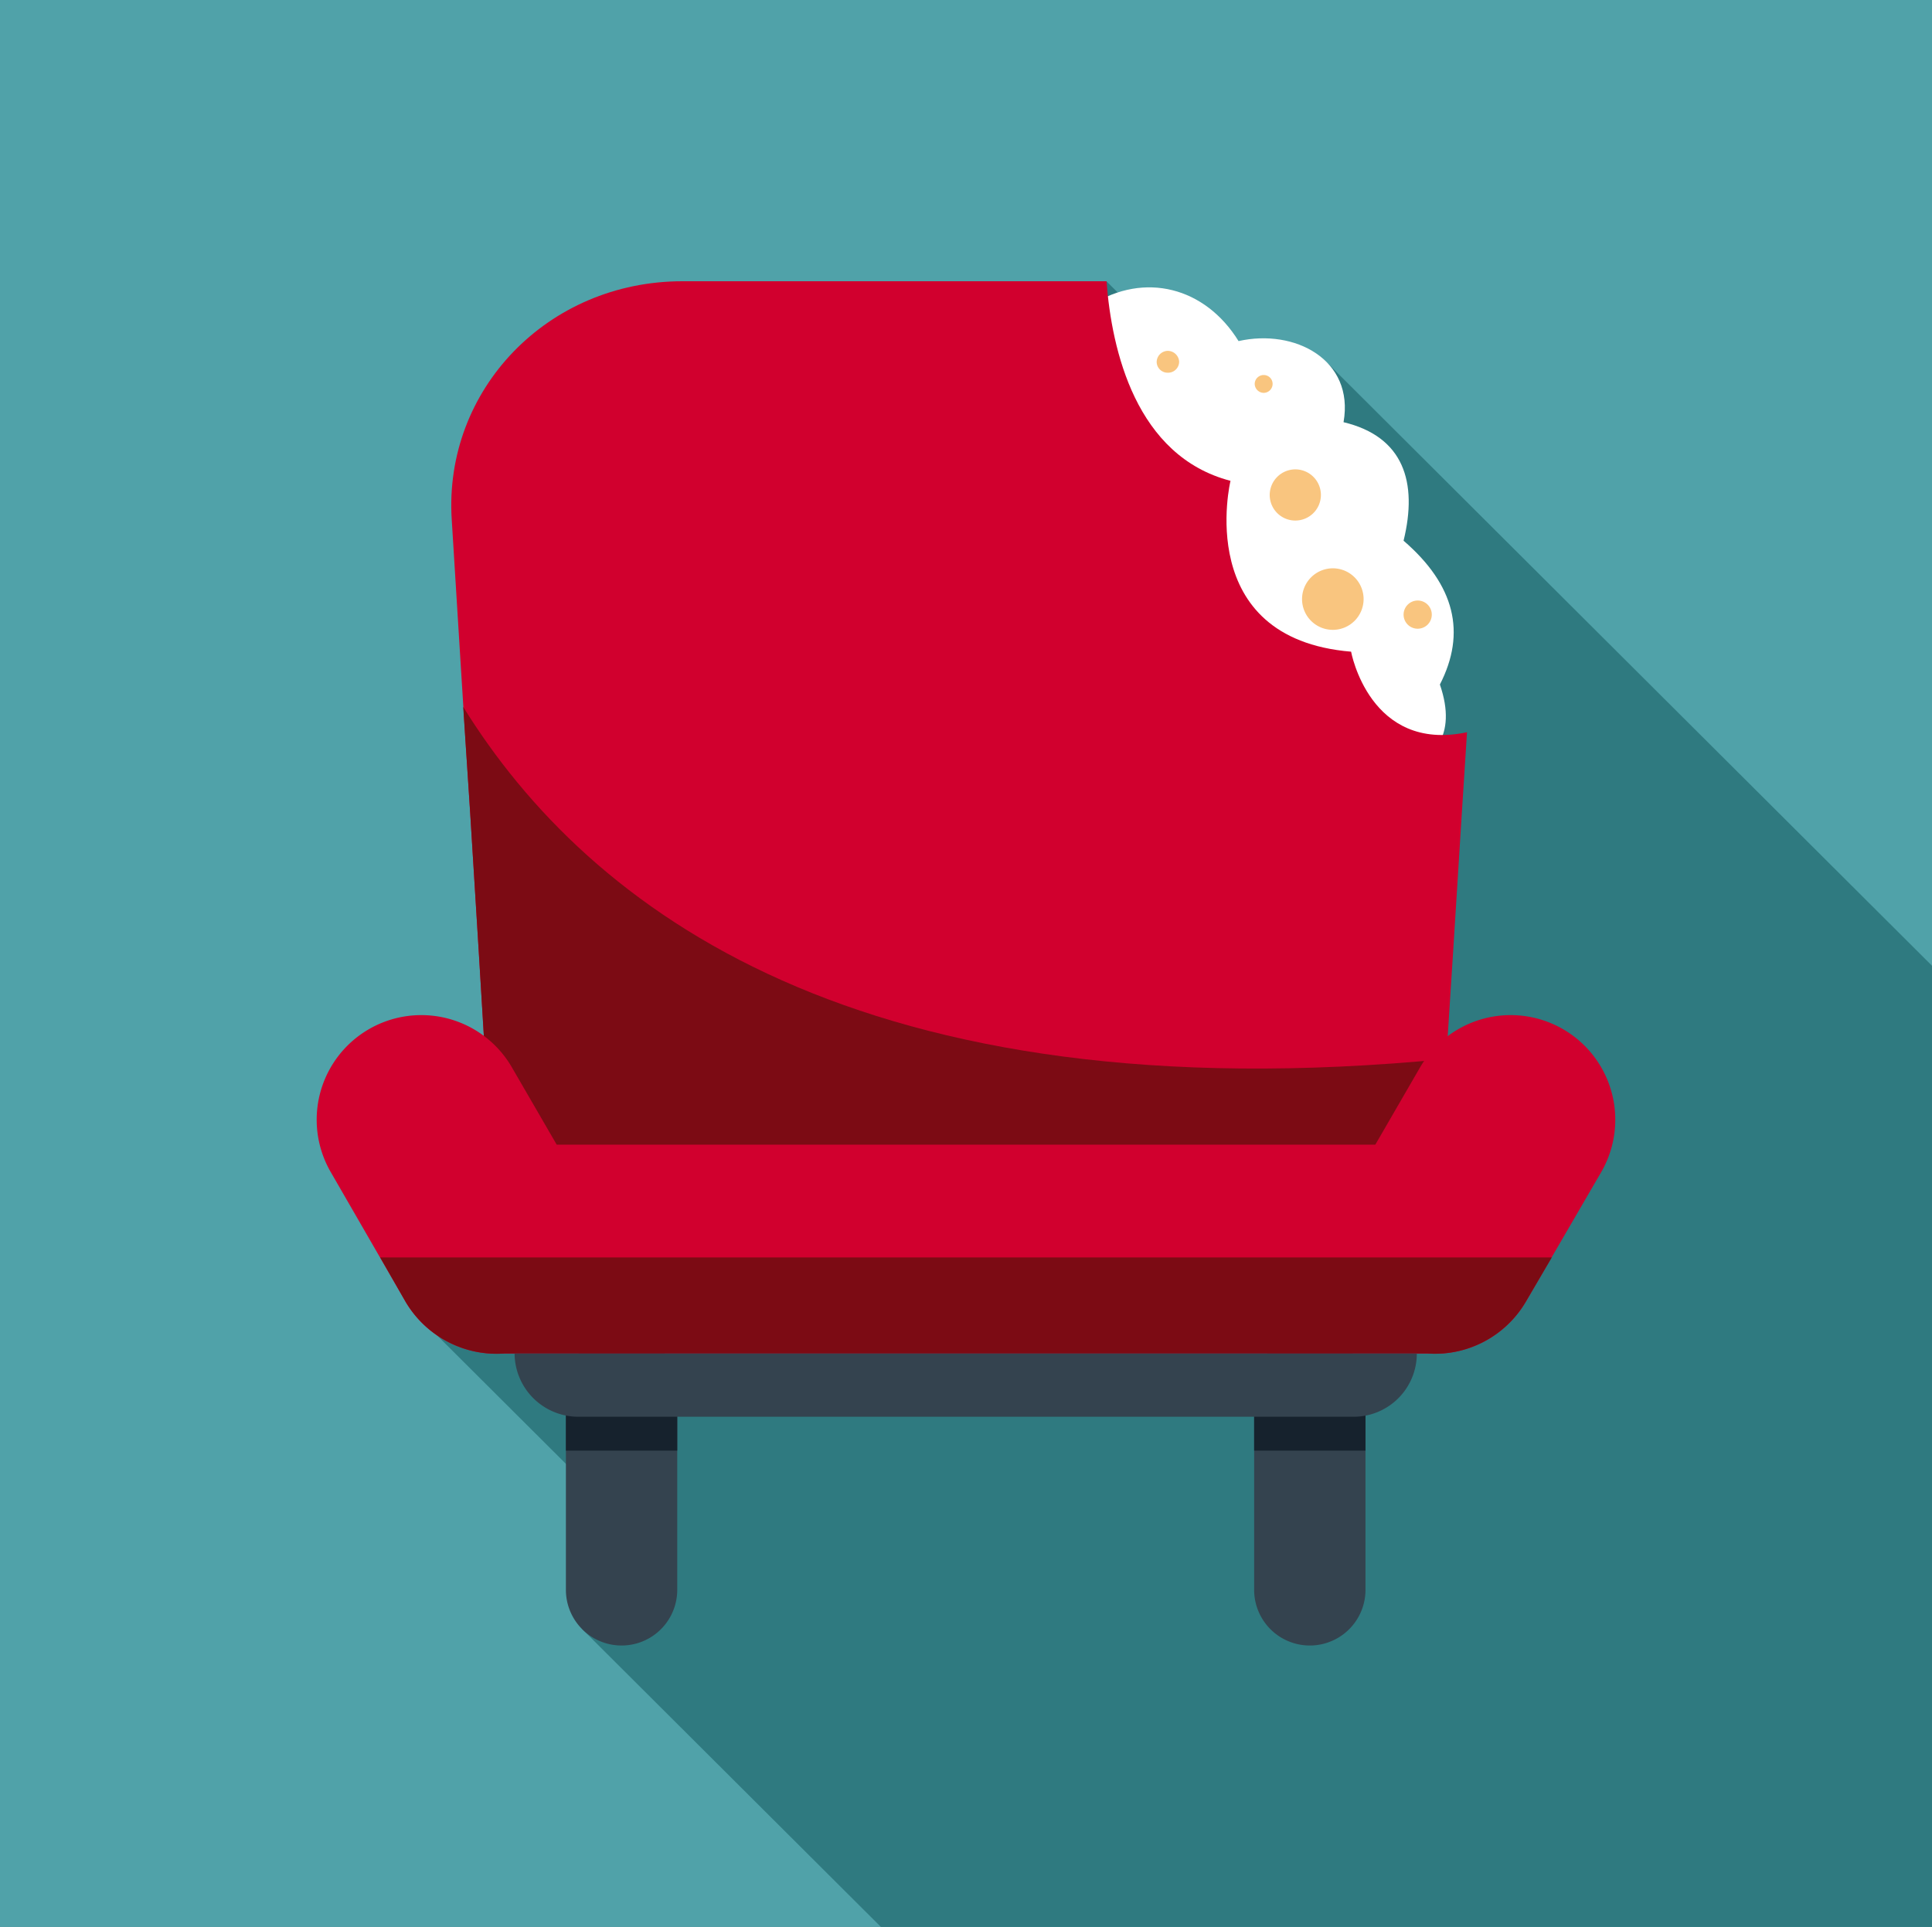 <svg xmlns="http://www.w3.org/2000/svg" xmlns:xlink="http://www.w3.org/1999/xlink" width="421.655" height="420.63" viewBox="0 0 421.655 420.63"><rect x="0" y="0" width="421.655" height="420.63" fill="#808080" stroke="none"/><defs><clipPath id="clip-path"><rect id="Rectangle_97" data-name="Rectangle 97" width="421.655" height="420.63" fill="none"></rect></clipPath></defs><g id="Group_47" data-name="Group 47" transform="translate(0 0)"><rect id="Rectangle_96" data-name="Rectangle 96" width="421.655" height="420.63" transform="translate(0 0.001)" fill="#50a2a9"></rect><path id="Path_250" data-name="Path 250" d="M123.657,45.631,157.023,78.91l-76.3,75.963,8.94,8.913L14.126,239.128l48.1,47.961-16.376,16.2,65.221,65.039h229.4V158.516L208.77,27.177l-15.108,15.2L160.3,9.1Z" transform="translate(81.187 52.301)" fill="#2f7a80"></path><g id="Group_46" data-name="Group 46" transform="translate(0 0.001)"><g id="Group_45" data-name="Group 45" clip-path="url(#clip-path)"><path id="Path_251" data-name="Path 251" d="M59.65,13.118c11.585-7.281,24.8-3.893,32.1,7.908,12.213-2.76,25.31,4.021,22.914,17.705,13.1,3.138,16.241,13.056,13.1,25.87,11.2,9.669,13.724,20.087,7.928,31.389,3.907,11.423-1.511,16.572-9.318,20.087-18.252-2.888-36.632-5.776-54.891-8.785C58.011,81.423,44.543,55.431,31.068,29.568c9.568-5.526,19.143-10.924,28.582-16.45" transform="translate(178.562 53.429)" fill="#fff" fill-rule="evenodd"></path><path id="Path_252" data-name="Path 252" d="M180.723,43.135h0a12.07,12.07,0,0,1,12.085,12.051V99.132a12.149,12.149,0,1,1-24.3,0V55.186a12.181,12.181,0,0,1,12.213-12.051m-150.205,0h0A12.07,12.07,0,0,1,42.6,55.186V99.132a12.149,12.149,0,1,1-24.3,0V55.186A12.181,12.181,0,0,1,30.518,43.135" transform="translate(105.207 247.913)" fill="#34434f" fill-rule="evenodd"></path><path id="Path_253" data-name="Path 253" d="M180.723,43.135h0a12.07,12.07,0,0,1,12.085,12.051V68.748h-24.3V55.186a12.181,12.181,0,0,1,12.213-12.051M18.3,68.748H42.6V55.186a12.149,12.149,0,0,0-24.3,0Z" transform="translate(105.207 247.913)" fill="#16222d" fill-rule="evenodd"></path><path id="Path_254" data-name="Path 254" d="M72.35,227.453H181.383c26.065,0,48.609-18.96,49.985-42.691,1.262-19.46,2.524-39.3,3.785-59.641l1.127-17.577c-21.275,4.514-25.3-17.584-25.3-17.584-34.628-2.888-26.322-37.293-26.322-37.293-20.64-5.4-25.93-28.5-27.057-43.568H65.05C35.59,9.1,12.926,32.83,14.693,61.081c1.383,21.976,2.638,43.319,4.028,64.04,1.255,20.337,2.51,40.3,3.644,59.641,1.511,23.731,23.92,42.691,49.985,42.691" transform="translate(83.894 52.293)" fill="#d1002e" fill-rule="evenodd"></path><path id="Path_255" data-name="Path 255" d="M70.13,148.305H179.162c26.065,0,48.609-18.96,49.985-42.691l.378-5.9C101.607,112.146,42.438,67.194,14.983,22.87l1.518,23.1c1.255,20.337,2.51,40.3,3.644,59.641,1.511,23.731,23.92,42.691,49.985,42.691" transform="translate(86.114 131.441)" fill="#7c0b14" fill-rule="evenodd"></path><path id="Path_256" data-name="Path 256" d="M62.649,61.121H241.308l9.811-16.95a22.835,22.835,0,0,1,39.54,22.854L274.162,95.4a23.006,23.006,0,0,1-21.531,11.3H51.314A23.082,23.082,0,0,1,29.661,95.4L13.285,67.025a22.835,22.835,0,0,1,39.54-22.854Z" transform="translate(58.852 188.747)" fill="#d1002e" fill-rule="evenodd"></path><path id="Path_257" data-name="Path 257" d="M268.011,40.679l-5.668,9.669a23,23,0,0,1-21.531,11.3H39.495a23.086,23.086,0,0,1-21.659-11.3L12.3,40.679Z" transform="translate(70.671 233.797)" fill="#7c0b14" fill-rule="evenodd"></path><path id="Path_258" data-name="Path 258" d="M16.644,43.787H213.555A13.789,13.789,0,0,1,199.709,57.6H30.618A13.9,13.9,0,0,1,16.644,43.787" transform="translate(95.661 251.66)" fill="#34434f" fill-rule="evenodd"></path><path id="Path_259" data-name="Path 259" d="M39.8,11.351a2.5,2.5,0,0,1,2.517,2.389A2.418,2.418,0,0,1,39.8,16.121a2.387,2.387,0,0,1-2.389-2.382A2.471,2.471,0,0,1,39.8,11.351" transform="translate(215.03 65.236)" fill="#f9c57f" fill-rule="evenodd"></path><path id="Path_260" data-name="Path 260" d="M42.6,12.133a1.934,1.934,0,0,1,1.889,1.883A1.963,1.963,0,0,1,42.6,16.026a1.988,1.988,0,0,1-2.017-2.011A1.964,1.964,0,0,1,42.6,12.133" transform="translate(233.255 69.73)" fill="#f9c57f" fill-rule="evenodd"></path><path id="Path_261" data-name="Path 261" d="M46.737,15.185a5.587,5.587,0,1,1-5.668,5.648,5.606,5.606,0,0,1,5.668-5.648" transform="translate(236.042 87.272)" fill="#f9c57f" fill-rule="evenodd"></path><path id="Path_262" data-name="Path 262" d="M48.788,18.386a6.717,6.717,0,1,1-6.673,6.781,6.732,6.732,0,0,1,6.673-6.781" transform="translate(242.054 105.669)" fill="#f9c57f" fill-rule="evenodd"></path><path id="Path_263" data-name="Path 263" d="M48.543,19.428A3.078,3.078,0,1,1,45.4,22.566a3.087,3.087,0,0,1,3.144-3.138" transform="translate(260.929 111.658)" fill="#f9c57f" fill-rule="evenodd"></path></g></g></g></svg>